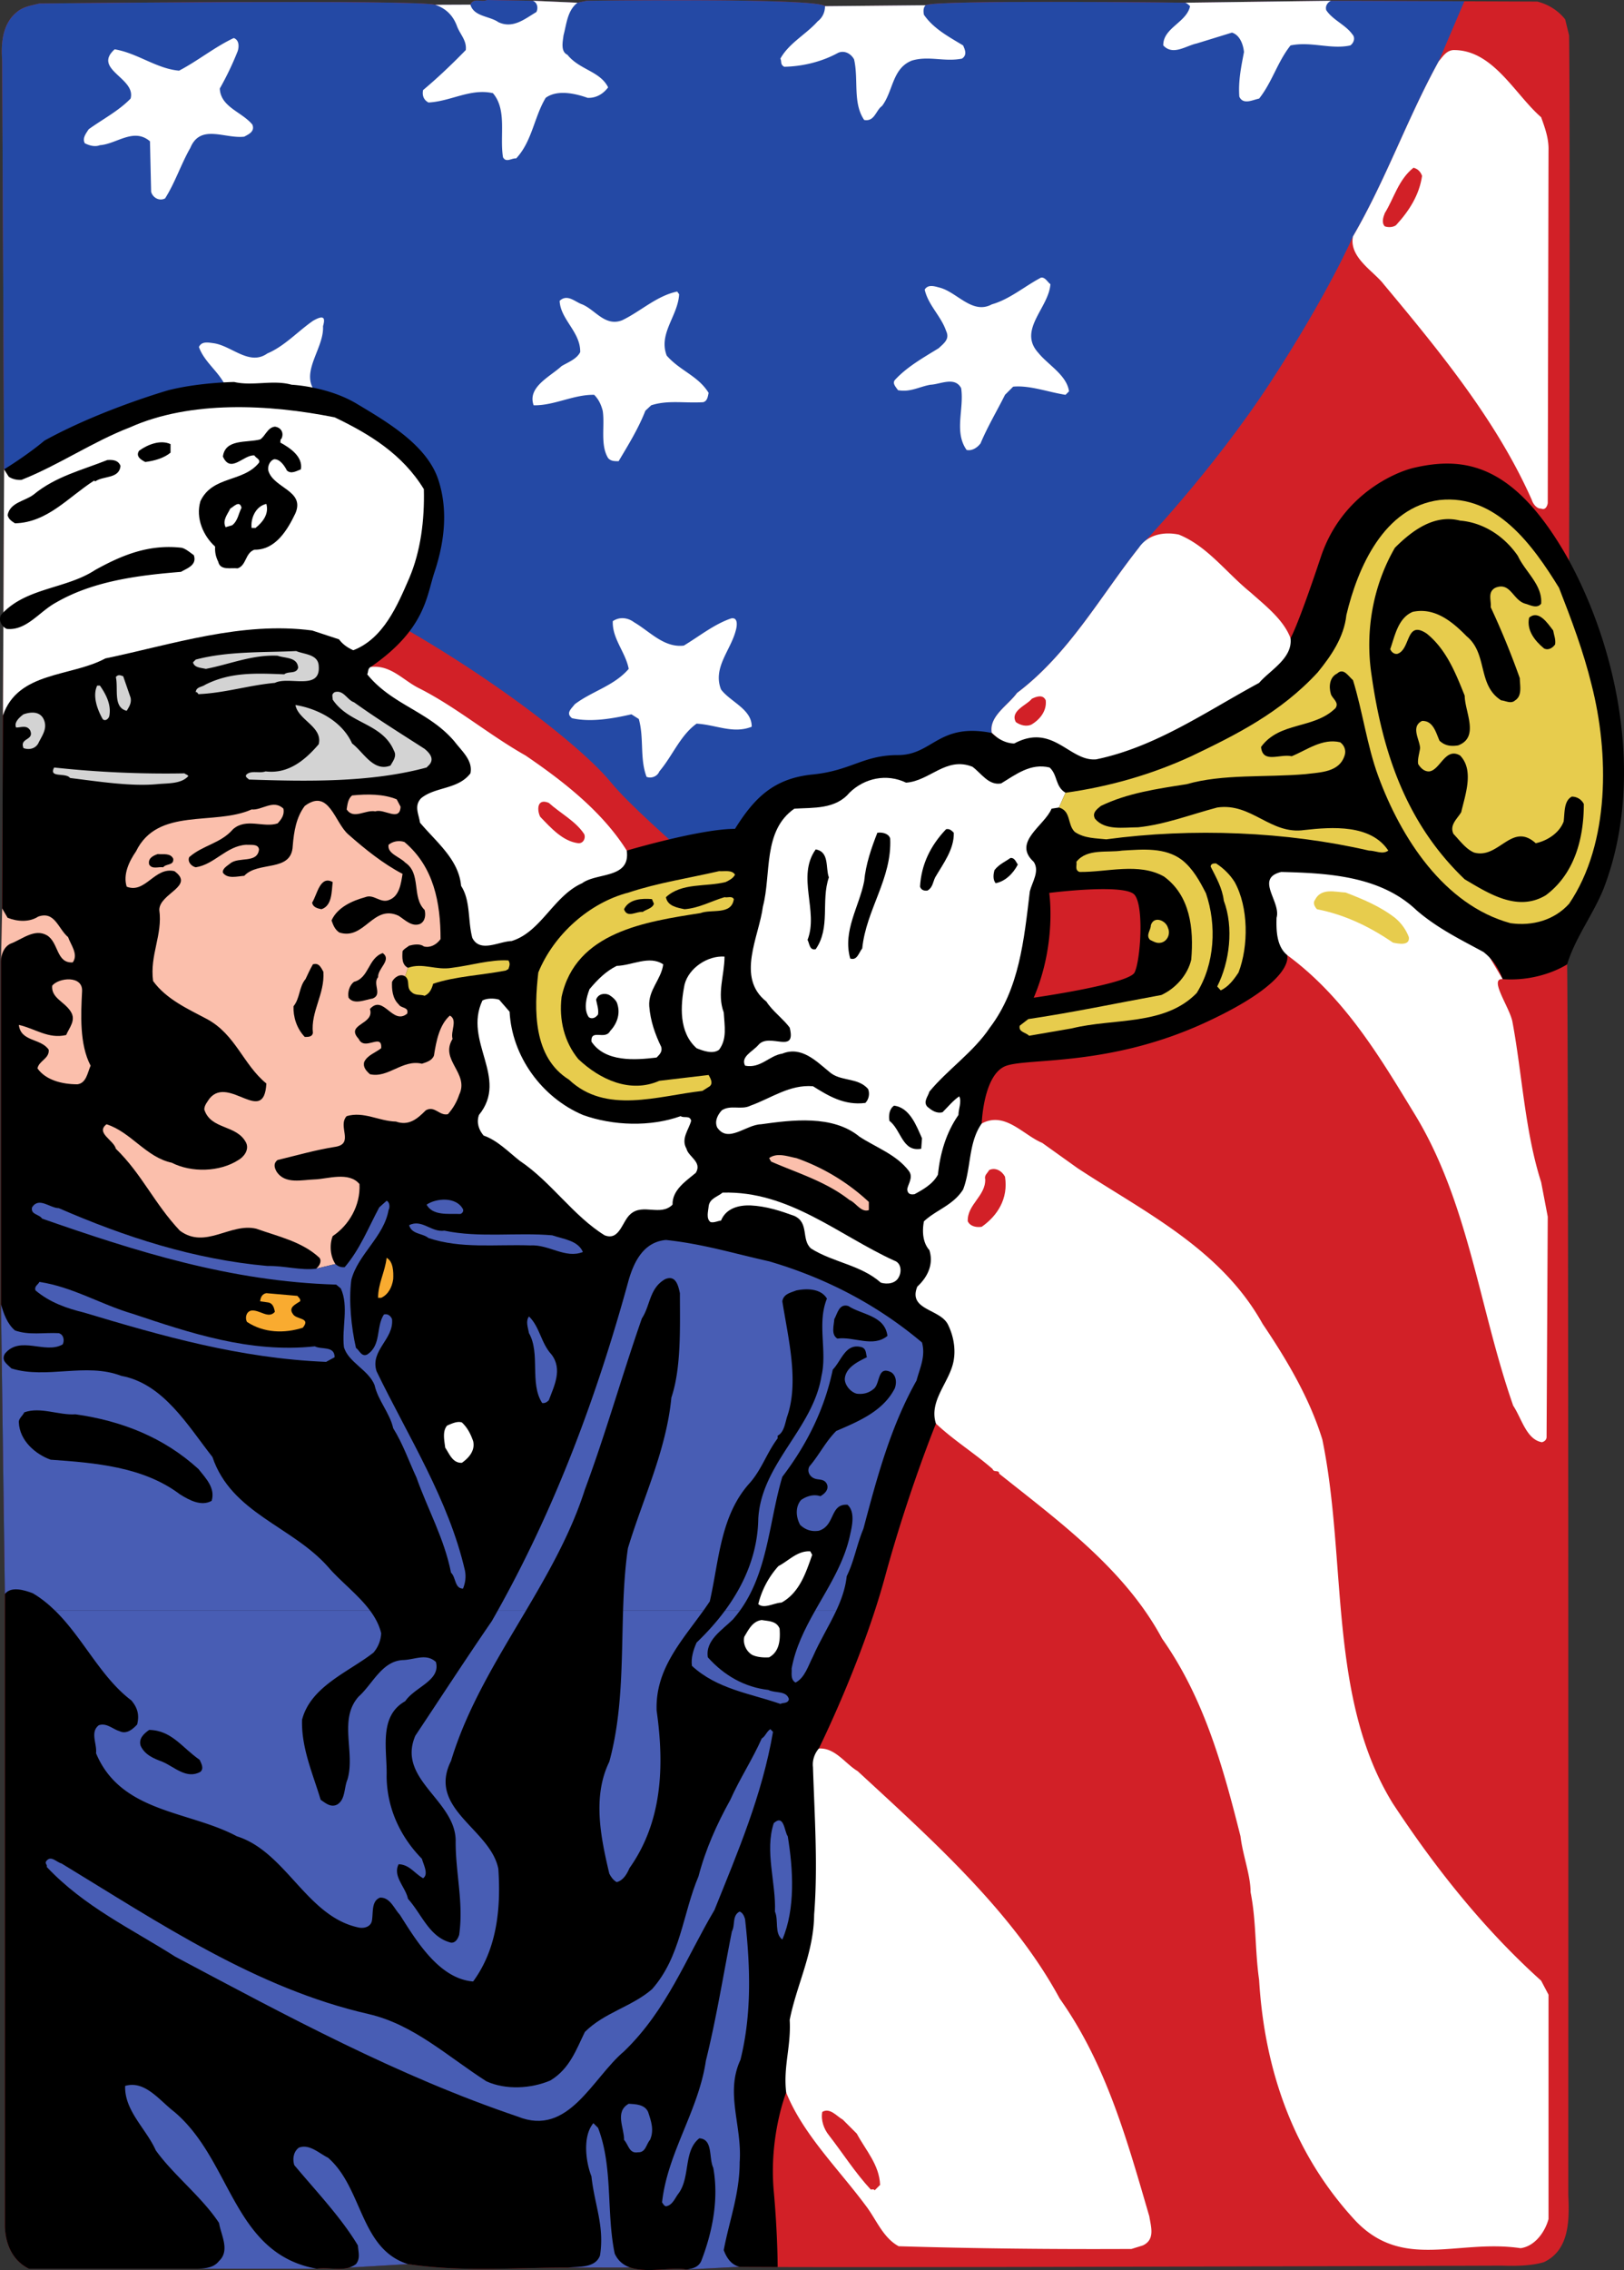 <svg xmlns="http://www.w3.org/2000/svg" width="386.675" height="540.116"><rect width="100%" height="100%" fill="#333333" stroke="none"/><path fill="#d22027" d="M373.136 229.45c.37 30.94.277 292.812.277 292.812.277 6.008.277 13.117-5.817 15.98-3.05.926-7.023.926-9.976.832 0 0-131.531.461-172.457.332a1162.44 1162.44 0 0 1-9.05-.054l-12.657.648c-3.59-.668-9.387.918-13.418-.484l-14.754.02c-13.211 0-25.035 1.108-38.148-.829l-14.016.828c-2.348.738-4.93-.094-7.692.277H6.89c-3.882-1.937-5.543-5.726-5.73-9.972V379.273l-.922-68.91v-81.652l.277-12.563.184-45.91.277-58.562-.46-97.266C.236 10.715.42 5.727 4.025 2.863 5.503 1.57 7.534 1.293 9.382.832c0 0 90.406-.969 94.238.312l8.387-.035c.644-1.758 2.77-.465 3.972-1.11l10.899.184 10.62.461 2.22-.46s55.144-.739 56.714 1.292l23.965-.226c1.43-1.324 61.848-.606 61.848-.606l34.64-.46 31.774.12 17.367.067c2.586.645 4.988 2.125 6.649 4.246l.925 3.79c.274 17.734 0 124.976 0 124.976l-.464 96.066"/><path fill="#2449a5" d="m348.659.305-6.098 14.289c-7.48 13.578-12.562 28.172-20.414 41.66 0 0-5.816 13.484-19.672 34.73-13.859 21.246-31.316 39.352-31.316 39.352-9.145 11.547-16.719 25.309-29.004 34.547-2.125 2.953-6.742 5.543-6.004 9.512 0 0-18.66 10.808-25.125 20.968s-21.246 36.024-24.015 30.485c-2.77-5.543-33.254-29.559-41.567-39.723-8.312-10.16-37.871-32.328-67.43-46.184C48.456 126.086.975 111.676.975 111.676L.515 14.41C.236 10.715.42 5.727 4.025 2.863 5.503 1.57 7.534 1.293 9.382.832c0 0 90.406-.969 94.238.313l8.387-.036c.644-1.757 2.77-.465 3.972-1.11l10.899.185 10.62.46 2.22-.46s55.144-.739 56.714 1.293l23.965-.227c1.43-1.324 61.848-.606 61.848-.606l34.64-.46 31.774.12"/><path fill="#fff" d="M88.268 158.691c4.801-.554 7.758 3.235 11.543 5.082 8.778 4.434 16.63 11.082 25.313 15.98 8.68 5.911 18.195 13.208 24.105 22.63 0 0 21.617 15.152 36.86 33.164 15.238 18.012 47.66 31.773 47.66 31.773 5.543-2.957 9.793 2.68 14.41 4.618l8.406 6.003c15.703 10.348 34.086 19.122 44.059 37.043 5.73 8.496 11.18 17.641 14.226 27.528 5.914 28.726 1.293 61.61 16.813 86.64 9.976 15.149 21.523 29.746 35.285 42.121l1.754 3.329v53.386c-.828 3.051-3.23 6.469-6.649 6.93-14.964-2.215-27.898 5.36-39.257-6.465-14.688-15.797-21.707-35.656-23-57.363-1.016-7.113-.649-13.95-2.032-20.875 0-4.067-1.847-8.684-2.402-13.3-4.156-16.536-8.684-32.888-18.66-47.02-8.867-16.532-24.664-27.985-38.797-39.258 0-1.016-1.293-.184-1.566-1.106-4.438-3.879-9.149-6.742-13.489-10.808 0 0-27.527-18.66-45.078-26.973-17.55-8.312-33.804-17.828-33.804-17.828-7.485-4.617-12.75-12.746-20.23-17.734-2.68-2.125-5.36-4.895-8.59-6.004 0 0-19.583-24.938-43.598-46.184-24.02-21.246-69.282-29.559-69.282-34.18 0-4.617-.922-67.43 2.774-67.43 3.691 0 46.367 8.868 83.226 36.301m218.176 68.539c13.578 9.977 21.895 23.926 30.113 37.41 13.118 21.153 15.61 46.65 23.743 69.833 2.03 3.05 3.14 8.039 6.832 8.683.648-.183 1.015-.554 1.109-1.11l.277-52.558-1.57-8.218c-3.879-12.102-4.523-25.774-6.836-38.149-.621-3.379-5.726-10.398-2.32-10.152 0 0-10.98-18.207-23.45-40.375-12.472-22.168-27.066-40.739-27.066-40.739-1.66-4.433-6.004-7.757-9.512-10.898-5.82-4.71-10.253-10.992-17.09-13.762-3.601-.738-7.39 0-9.515 3.14-9.145 11.548-16.719 25.31-29.004 34.548-2.125 2.953-6.742 5.543-6.004 9.512 0 0 10.899 9.882 26.14 19.582 15.243 9.699 44.153 33.253 44.153 33.253m-119.25 270.649c3.973 9.883 12.379 18.101 18.844 26.785 2.586 3.324 4.156 7.762 7.945 9.793 18.66.555 36.762.738 55.422.645l2.68-.829c3.047-1.386 1.937-4.527 1.57-6.93-5.266-18.011-10.254-36.21-21.34-51.82-11.082-20.507-30.203-37.593-48.125-54.128-2.863-1.665-5.355-5.633-9.234-5.356 0 0-71.68-31.316-101.238-55.332-29.559-24.016-43.684-73.062-87.754-87.75-2.715-.906-.989 21.27-.922 44.336.062 23.984-1.422 48.93 1.847 49.879 28.633 8.312 28.633 34.18 72.973 48.957 44.336 14.781 95.508 53.574 107.332 81.75M366.948 27.895c.926 2.585 1.848 5.082 1.754 7.945l-.184 83.87c-.093.65-.554 1.759-1.57 1.294-1.016.094-1.937-1.106-2.215-2.031-8.222-18.567-21.617-35.008-35.289-51.36-2.308-3.047-8.312-6.37-7.297-11.36 7.852-13.487 12.934-28.081 20.414-41.66 1.016-1.198 1.848-2.585 3.512-2.679 9.422-.09 14.594 10.531 20.875 15.98M76.909 77.629c.324 5.637-6.461 11.773-.844 16.574 2.64 2.559 7.336 4.402 8.36 8.184l-.723.93c-4.203-.137-8.715-1.255-12.613-.403l-1.688 2.164c-1.453 4.086-3.2 8.024-4.367 12.168-.688 1.203-1.883 2.094-3.106 1.965-3.558-3.938-1.738-9.559-3.078-14.418-1.816-2.66-5.066-.309-7.343.066-2.606.786-4.543 2.418-7.543 2.23-.551-.675-1.57-1.386-1.028-2.292 2.457-3.465 6.13-6.152 9.434-8.793 1.215-1.453 2.387-2.527 1.234-4.34-1.62-3.336-4.96-5.531-6.238-9.098.656-1.476 2.383-1.039 3.52-.898 4.257.594 8.488 5.469 12.769 2.43 4.07-1.711 7.262-5.266 10.863-7.758 2.88-1.672 2.88-.442 2.391 1.289M126.878.184c1.11.46 1.293 1.757.832 2.68-2.68 1.57-5.543 4.066-9.055 2.402-2.125-1.477-5.816-1.293-6.648-4.157l-8.387.036c2.297.77 4.207 2.285 5.246 5.23.738 1.848 2.309 3.324 2.031 5.54-3.324 3.417-6.836 6.745-10.16 9.515-.277 1.293.184 2.402 1.293 2.957 5.356-.278 9.977-3.418 15.332-2.219 3.418 3.973 1.57 10.16 2.402 15.242.739 1.387 2.032.184 3.141.278 3.79-4.067 4.25-9.793 7.02-14.41 2.773-2.032 7.113-1.016 9.976 0 2.125.093 3.79-1.016 4.895-2.493-1.938-3.883-6.832-4.16-9.7-7.762-1.66-.738-1.105-3.14-.921-4.617.738-2.773.921-5.91 3.324-7.761L126.878.184m69.554 1.293c0 1.48-.648 2.773-1.754 3.605-2.68 3.047-6.835 5.172-8.867 8.867.367.738-.093 1.383.922 1.938 4.434-.09 8.961-1.2 12.84-3.325 1.477-.648 3.047.184 3.785 1.57 1.11 4.895-.367 10.345 2.403 14.411 2.496.46 2.773-2.309 4.25-3.324 2.68-3.512 2.402-8.961 7.113-10.809 4.062-1.2 7.668.367 11.914-.46 1.293-.833.738-2.126.277-3.141-3.508-2.125-7.02-3.973-9.328-7.297-.219-1.157-.031-1.852.41-2.262l-23.965.227m85.813-.832c.46.187.832.558 1.11.832-.833 3.878-6.47 5.175-6.376 9.332 2.309 2.492 5.36.09 7.946-.465l8.402-2.586c1.851.554 2.68 2.773 2.867 4.62-.648 3.419-1.387 6.837-1.11 10.622.923 2.031 3.231.738 4.712.46 3.14-3.972 4.34-8.683 7.48-12.651 4.899-1.016 9.61 1.015 14.227 0 .828-.555 1.293-1.848.46-2.68-1.57-2.219-4.71-3.418-6.187-5.727-.277-1.015.367-1.847 1.11-2.218l-34.641.46M56.585 12.191a71.279 71.279 0 0 1-4.25 8.868c.183 4.437 5.265 5.543 7.758 8.593.648 1.66-.922 2.309-1.938 2.864-4.621.554-10.437-3.141-12.84 2.675-2.219 3.88-3.605 8.223-6.004 12.012-1.386.738-2.957-.187-3.328-1.57l-.277-12.012c-3.88-3.324-7.942.649-11.914.926-1.2.46-2.496.094-3.602-.461-.648-1.203.278-2.313.922-3.328 3.324-2.399 7.113-4.34 9.977-7.297 1.386-4.895-9.145-6.926-3.79-11.73 5.454.921 9.977 4.617 15.337 5.081 4.433-2.308 8.496-5.636 13.023-7.761 1.293.465 1.293 2.035.926 3.14M250.1 67.613c-.37 5.637-7.851 10.903-2.863 16.352 2.309 2.863 6.742 5.265 7.297 9.144l-.832.832c-4.156-.648-8.5-2.308-12.469-1.941l-1.941 1.941c-1.938 3.88-4.156 7.575-5.82 11.547-.829 1.106-2.122 1.848-3.325 1.57-3.047-4.343-.554-9.699-1.293-14.687-1.476-2.863-4.988-.926-7.297-.832-2.68.461-4.804 1.848-7.757 1.293-.465-.738-1.387-1.57-.743-2.402 2.868-3.14 6.836-5.356 10.438-7.575 1.387-1.293 2.68-2.214 1.758-4.156-1.203-3.512-4.25-6.097-5.082-9.789.832-1.387 2.496-.742 3.601-.465 4.16 1.11 7.762 6.47 12.38 3.973 4.25-1.2 7.85-4.34 11.73-6.371 1.015-.094 1.48 1.015 2.218 1.566m-88.398 2.403c-.277 5.171-4.988 9.332-2.957 14.593 3.14 3.606 7.48 4.805 9.976 8.871-.183.829-.277 1.938-1.293 2.215-4.433.278-8.406-.554-12.378.739l-1.387 1.293c-1.66 4.25-4.063 8.128-6.371 12.007-1.016 0-1.848 0-2.496-.738-1.938-3.14-.739-7.758-1.293-11.27-.367-1.382-.922-2.675-2.032-3.785-4.894-.093-9.515 2.586-14.41 2.493-1.57-4.34 3.973-6.836 6.653-9.329 1.57-.925 3.601-1.664 4.433-3.324.09-4.804-4.71-7.761-4.898-12.195 1.847-1.754 3.695.277 5.36.832 3.14 1.293 5.448 5.36 9.515 3.789 4.433-2.125 8.219-5.82 13.113-6.836l.465.645m1.109 83.597c3.696-2.218 7.203-5.082 11.266-6.468 1.758-.368 1.387 1.94 1.11 2.867-1.2 4.707-5.544 8.867-3.509 14.039 2.215 2.957 7.387 4.71 7.297 8.867-4.433 1.754-8.406-.461-13.117-.738-3.879 2.77-5.726 7.664-8.867 11.36-.465 1.202-1.941 1.757-3.05 1.292-1.661-4.434-.552-9.144-1.845-13.762l-1.757-1.11c-4.434 1.017-9.7 1.942-14.133.927-1.57-1.203-.184-2.219.648-3.328 4.157-3.141 9.328-4.34 12.84-8.407-.742-3.968-3.973-7.203-3.789-11.359 1.664-1.11 3.602-.832 5.082.277 3.785 2.215 7.113 6.098 11.824 5.543"/><path fill="#d22027" d="M338.593 41.844c-.649 4.527-3.051 8.312-6.192 11.73-.738.555-1.937.555-2.68.278-.828-.832-.367-2.215 0-3.141 2.22-3.602 3.235-7.945 6.836-10.809 1.016.278 1.664.926 2.036 1.942m-89.602 124.793c.277 2.492-1.387 4.617-3.512 5.82-1.199.461-2.586.09-3.601-.648-1.477-2.68 2.68-4.063 3.789-5.543 1.105-.551 2.68-1.106 3.324.37m-118.328 24.387c2.773 2.493 6.375 4.34 8.406 7.391.461.828-.09 2.309-1.383 2.215-3.695-.461-6.468-3.602-9.054-6.281-.739-1.387-.922-4.528 2.03-3.325m108.63 88.954c.832 5.261-1.848 9.328-5.543 11.914-1.106.187-2.68 0-3.324-1.293-.184-3.973 4.25-6.004 4.156-9.977-.278-1.016.555-1.476.926-2.215 1.476-.738 3.046.184 3.785 1.57m-35.285 227.692c2.125 3.973 5.355 7.39 5.543 12.195l-1.293 1.293c-.188-.37-.649-.187-.926-.187-3.695-3.973-6.742-8.774-9.977-12.93-1.199-1.48-1.937-3.601-1.57-5.543 1.848-1.11 3.512 1.11 4.898 1.848l3.325 3.324"/><path d="M225.846 315.445c1.293 2.73 1.872 6.203.977 9.328-1.293 4.622-5.637 8.868-3.973 13.95 0 0-6.59 16.132-12.132 36.457-5.54 20.32-15.762 40.86-15.762 40.86-1.11 1.292-1.57 2.952-1.387 4.433.371 11.543 1.2 23.55.277 35.097-.093 9.145-4.156 16.63-5.82 25.035.371 6.282-1.57 11.083-.832 17.274 0 0-4.152 10.383-2.953 23.555.922 10.16.922 17.972.922 17.972a1162.44 1162.44 0 0 1-9.05-.054l-12.657.648c-3.59-.668-9.387.918-13.418-.484l-14.754.02c-13.211 0-25.035 1.108-38.148-.829l-14.016.828c-2.348.738-4.93-.094-7.692.277H6.89c-3.882-1.937-5.543-5.726-5.73-9.972V379.273s-.64-47.902-.856-63.828h225.543m-225.544 0c-.039-3.175-.066-5.082-.066-5.082v-81.652l.277-12.563.184-45.91.277-58.562c6.098-3.79 9.606-6.836 9.606-6.836 13.394-7.387 29.558-12.008 29.558-12.008 7.391-1.848 15.622-1.941 15.622-1.941 4.433 1.03 9.242-.59 13.664.648 0 0 8.59.371 15.515 4.527 6.93 4.157 16.63 9.7 19.399 18.012 2.77 8.313.925 16.625-.926 22.168-1.844 5.543-2.121 13.488-15.145 22.445-.742.372-.554 1.204-.832 1.754 5.91 7.301 14.684 8.778 20.782 15.985 1.757 2.308 4.433 4.523 3.789 7.574-2.957 3.879-8.317 3.14-11.73 5.91-1.759 1.848-.556 3.79-.278 5.82 3.969 4.711 9.234 8.774 9.789 15.055 2.308 3.512 1.57 8.406 2.68 12.379 1.847 3.602 6.28.832 9.328.738 7.02-2.125 9.976-10.715 16.812-13.761 3.512-2.59 11.547-1.016 10.621-7.762 0 0 17.461-5.172 25.774-5.172 4.617-7.39 9.238-12.008 18.472-12.934 9.239-.922 12.008-4.617 20.325-4.617 8.312 0 9.605-7.758 22.351-5.265 2.68 2.68 5.36 2.496 5.36 2.496 9.234-4.926 13.113 4.34 19.488 3.785 14.226-2.953 26.14-11.36 38.797-18.196 2.492-2.957 8.035-5.82 7.48-10.625 0 0 1.664-2.675 7.207-19.304 4.992-14.985 17.942-20.27 22.168-21.246 12.008-2.77 24.016-1.106 36.95 22.078 12.007 22.168 17.917 52.93 8.218 78.055-2.492 6.187-6.742 11.636-8.683 18.011 0 0-6.208 4.172-15.344 3.52-.946-2.489-2.344-4.739-4.606-6.477-5.265-2.863-10.992-5.633-15.98-9.976-8.59-8.13-21.063-8.774-32.145-9.051-6.375 1.57 0 7.02-1.11 10.898-.093 3.051 0 6.742 2.493 8.867 0 0 2.496 6.004-19.672 16.165-22.535 10.328-41.57 8.316-47.11 10.164l.462-9.239 6.004-6.93s22.633-3.23 24.015-6.003c1.387-2.77 2.309-15.703 0-18.473-2.308-2.77-20.32-.46-20.32-.46s1.848 12.007-3.695 24.937l-6.004 6.93-.461 9.238c-5.543 1.843-5.914 13.761-5.914 13.761-3.23 4.528-2.492 10.715-4.434 15.703-2.402 3.786-6.37 4.805-9.328 7.575-.46 2.402-.277 5.082 1.293 6.836 1.11 3.507-.555 6.558-2.863 8.683-2.309 5.633 5.449 5.266 7.297 9.051.047.094.09.184.132.277H.303"/><path fill="#fbbfac" d="M.237 228.71c0-1.663.738-3.417 2.219-4.155 2.77-1.02 5.726-3.696 8.68-2.035 2.863 1.664 2.218 6.742 6.19 6.464 1.384-1.937-.464-4.152-1.108-6.004-2.403-2.03-3.141-6.277-7.114-4.894-2.125 1.387-4.988 1.203-7.297.277l-1.293-2.215-.277 12.563"/><path fill="#485db4" d="M176.112 539.352c-2.035-.461-3.14-2.215-3.789-3.973 1.293-6.926 3.79-13.395 3.79-20.875.644-8.684-3.513-16.442.183-24.387 2.68-10.715 2.402-21.89 1.109-33.437-.187-.739-.555-1.57-1.293-1.848-1.848.926-1.016 3.234-1.848 4.711-2.03 10.254-3.695 20.691-6.191 30.762-1.754 11.914-9.145 21.89-10.437 33.715.277.367.464.832.925.921 1.477-.183 2.125-1.847 2.864-2.863 3.046-3.879 1.199-10.254 5.082-13.3 3.324.183 2.214 4.71 3.324 7.019 1.383 7.574-.278 15.52-2.863 22.168-.649 1.48-2.125 1.847-3.512 2.035l12.656-.648m-26.074.164c-1.567-.547-2.871-1.547-3.672-3.305-2.031-9.7-.367-20.598-3.969-29.926l-1.11-1.11c-2.585 3.048-1.847 9.145-.464 12.653.742 6.836 3.145 11.824 2.035 18.844-1.11 2.957-4.805 2.586-7.574 2.863l14.754-.02m-52.902-.808c-11.458-3.605-10.72-18.105-19.032-25.312-2.215-1.106-4.433-3.325-6.926-2.403-1.292.926-1.57 2.68-1.109 4.16 5.172 6.188 11.176 12.47 15.149 19.121.093 1.57.648 3.047-.461 4.434a5.625 5.625 0 0 1-1.637.828l14.016-.828m-21.708 1.106c-20.046-3.602-20.14-25.68-33.902-37.317-3.601-2.77-7.02-7.574-11.73-6.187-.184 5.91 4.988 10.16 7.297 15.332 4.156 5.82 10.992 11.086 15.058 17.273.461 2.863 2.676 6.559 0 9.05-1.48 1.942-4.16 1.848-6.652 1.848h29.93M13.14 383.246c6.706 6.567 10.824 15.82 18.132 21.336 1.48 1.758 1.942 3.418 1.387 5.727-1.11 1.203-2.586 2.402-4.25 1.57-1.57-.461-3.047-2.031-4.895-1.383-2.125 1.66-.37 4.434-.648 6.649 5.914 14.226 22.172 13.671 33.531 19.77 11.73 3.694 16.63 19.12 29.004 21.706 1.293.277 2.867-.187 3.14-1.57.372-1.942-.183-4.711 1.942-5.543 2.403-.094 3.324 2.586 4.711 4.062 3.879 6.098 9.328 15.242 17.457 15.89 5.637-7.667 6.652-17.273 6.004-26.788-1.848-9.512-16.996-14.227-11.27-25.68 3.848-12.762 10.989-24.187 17.836-35.746h-6.726c-.465.832-.934 1.664-1.41 2.492-6.094 8.867-12.102 18.106-18.196 27.25-4.433 10.348 9.422 15.242 9.606 24.848-.094 7.574 1.941 14.781.832 22.539-.277.832-.832 1.941-1.941 1.848-5.172-1.293-6.926-6.743-10.25-10.438-.555-2.773-3.696-5.36-2.22-8.223 2.587.094 3.696 2.125 5.821 3.329 1.383-.926.09-3.235-.277-4.621-5.082-5.172-8.313-11.915-8.407-19.583.184-6.187-2.03-14.316 4.434-17.917 2.309-3.418 8.496-4.899 7.297-9.333-2.309-2.125-4.988-.554-7.758-.46-5.082.183-7.297 5.726-10.625 8.683-4.894 5.45-.738 13.3-2.676 19.766-.832 1.941-.464 4.71-2.402 5.914-1.57.832-2.863-.371-3.973-1.11-1.847-6.187-4.617-12.285-4.433-19.027 2.031-7.945 11.082-11.363 16.996-15.98a7.61 7.61 0 0 0 1.848-4.621c-.47-1.957-1.418-3.72-2.625-5.356H13.139m135.215 0c-.386 12.012-.086 24.27-3.281 35.934-4.062 8.312-2.031 18.011 0 26.601.371.739.926 1.57 1.758 2.031 1.57-.37 2.492-2.03 3.047-3.324 7.664-10.808 8.406-23.832 6.465-37.504-.336-9.75 5.828-16.363 11.117-23.738h-19.106"/><path fill="#485db4" d="M172.593 383.246c-1.997 2.703-4.282 5.23-6.735 7.574-.738 1.66-1.387 3.696-1.11 5.543 6.005 5.54 13.856 6.559 21.063 9.051.645-.367 1.754 0 2.032-1.11-.555-2.124-3.325-1.382-4.899-2.214-5.633-.649-10.527-3.418-14.406-7.758-.649-4.066 3.414-6.469 6.004-9.055.578-.66 1.113-1.34 1.617-2.03h-3.566m21.477-.001c-2.446 4.336-4.677 8.766-5.583 13.762.094.926-.367 2.586.926 3.328 2.215-1.11 3.047-4.066 4.156-6.191 1.613-3.711 3.824-7.235 5.531-10.899h-5.03m-105.934 0c-2.836-3.844-7.114-7.004-10.032-10.437-8.59-9.7-23-12.75-27.523-26.141-5.82-7.39-11.64-17.457-21.711-19.309-8.402-3.23-17.734.832-26.14-1.754-1.106-1.105-2.493-1.847-1.571-3.507 3.605-4.434 9.61.183 13.766-2.22.46-.921.277-2.308-.926-2.675-3.508-.187-7.11.55-10.438-.648-1.847-1.57-2.675-3.973-3.324-6.192l.922 68.91c1.48-1.937 4.71-.921 6.652-.183 1.977 1.172 3.727 2.59 5.328 4.156h74.997"/><path fill="#485db4" d="M199.1 383.246c1.227-2.629 2.196-5.328 2.504-8.223 1.754-3.507 2.403-7.574 3.973-11.27 3.234-12.19 6.465-24.292 12.656-35.284.738-2.864 2.215-5.727 1.293-9.051-10.992-9.238-23.187-15.426-36.394-19.305-8.313-1.847-15.797-4.156-24.57-5.082-5.266.461-7.575 5.082-8.868 9.516-7.508 27.433-17.348 53.918-31.2 78.7h6.727c5.489-9.27 10.786-18.626 14.036-28.821 4.984-13.395 8.867-27.25 13.574-40.735 2.035-3.05 1.758-7.207 5.543-9.332 2.59-1.105 3.14 1.664 3.512 3.329 0 7.94.37 17.734-2.032 24.847-1.203 12.563-6.742 23.922-10.347 35.84-.707 4.871-.989 9.852-1.153 14.871h19.106a80.238 80.238 0 0 0 1.539-2.219c2.215-9.699 2.492-20.414 9.515-28.172 2.86-3.234 4.063-7.203 6.649-10.62v-.65c1.476-.737 1.754-2.862 2.219-4.433 2.953-8.312.273-18.75-1.11-27.527.278-1.754 1.942-2.031 3.324-2.586 2.77-.555 5.915-.367 7.297 1.941-2.402 5.91.094 12.47-1.293 18.38-2.03 12.656-14.316 20.878-15.054 33.992-.133 8.23-3.258 15.546-7.953 21.894h3.566c6.71-9.273 6.934-21.21 10.113-31.867 5.91-7.758 10.067-16.164 12.008-25.496 2.125-2.215 3.047-6.371 6.836-5.356 1.2.368 1.016 1.57 1.293 2.403-2.035 1.015-5.082 2.398-5.266 5.172 0 1.476 1.387 3.14 2.864 3.507 1.57.188 2.863-.183 3.972-1.105 1.664-1.203.832-5.73 4.25-3.973 1.2.828 1.293 2.492.828 3.785-2.77 5.45-8.59 7.852-13.945 10.16-2.586 2.587-4.066 5.731-6.375 8.407-.644 1.11 0 2.402 1.11 2.863 1.015.465 2.402 0 3.046 1.387.555 1.387-.738 2.402-1.57 2.863-1.57-.555-3.324 0-4.617.926-1.387 1.66-1.2 4.062-.184 5.91 1.2 1.11 2.586 1.664 4.434 1.387 3.969-1.203 2.586-6.469 6.832-6.192 1.848 1.664 1.11 4.989.648 7.02-1.379 6.68-5.07 12.355-8.367 18.2h5.031"/><path d="M74.32 150.012c1.937-1.575 1.198-4.711.46-6.836-1.387-3.696-6.375-7.207-2.863-11.086 2.863 0 5.172 1.293 6.375 3.973 2.078 5.425-.625 11.87 2.43 16.058l-6.403-2.11"/><path fill="#fff" d="M80.721 152.121c.743 1.016 1.82 1.895 3.387 2.598 7.207-2.77 10.531-10.711 13.301-17.086 2.773-6.465 3.695-13.95 3.512-21.246-5.078-8.313-12.934-13.117-21.246-17.09-15.704-3.137-34.36-4.063-48.77 2.402-8.867 3.418-16.906 8.961-25.773 12.473-1.106.09-2.215-.188-3.047-.742l-1.11-1.754-.277 58.562c3.602-10.531 16.164-9.144 24.387-13.578 15.98-3.324 32.422-8.867 49.234-6.648l6.402 2.11"/><path d="M67.022 104.379c-.37.183-.187.644-.277.922 2.215 1.203 5.45 3.328 4.894 6.375-1.015.37-2.308 1.203-3.324.277-.554-1.11-1.664-2.77-3.05-2.68-1.106.372-1.57 1.754-1.383 2.68 1.199 4.25 8.773 4.711 6.464 10.16-1.847 3.88-4.71 8.778-9.793 8.684-2.214.832-1.843 3.695-3.968 4.433-1.664-.183-4.16.555-4.621-1.57-.555-1.11-.832-2.219-.739-3.601-2.77-2.496-4.71-6.743-3.507-10.809 2.863-6.098 10.16-4.434 13.945-9.145.371-.832-.738-1.109-1.11-1.753-2.585-.184-5.632 4.433-7.48.277.555-4.25 5.637-3.234 8.867-4.067 1.203-.738 1.754-2.863 3.512-3.046 1.476.183 2.215 1.476 1.57 2.863m-26.418 3.324c-1.57 1.293-3.789 1.942-6.004 2.219-.925-.461-2.402-1.293-1.48-2.68 2.035-1.476 5.082-2.68 7.484-1.57v2.031m-11.918 3.141c-.277 3.14-4.062 2.308-6.004 3.695l-.277-.184c-6.098 3.88-11.082 9.977-18.844 10.16-.832-.554-1.476-.921-1.754-1.937.555-3.05 4.157-3.328 6.188-4.898 5.266-4.34 11.547-5.82 17.55-8.22 1.294-.093 2.587 0 3.141 1.384"/><path fill="#fff" d="m252.132 192.133-1.754.277c-1.664 4.063-9.422 7.942-4.25 12.653 1.476 2.214-.371 4.804-.926 7.019-1.383 11.547-2.492 23.188-9.512 32.422-3.879 5.82-10.07 9.976-14.41 15.242-.277 1.11-1.57 2.402-.46 3.602 1.015.832 2.124 1.664 3.6 1.293 1.294-1.293 2.493-2.77 3.973-3.786.645 1.293-.187 2.954-.187 4.434-2.953 4.25-4.34 9.05-4.895 14.223-1.199 2.218-3.508 3.511-5.543 4.62-1.015.184-1.66-.093-1.754-1.109.094-1.203 1.57-2.863.372-4.433-2.958-3.88-7.762-5.543-11.735-8.13-6.371-5.265-16.164-3.972-23.46-2.956-3.602.094-7.852 4.621-10.438.742-.645-1.48.093-2.957 1.11-4.066 2.124-1.387 4.616 0 6.835-1.11 4.895-1.754 9.328-5.078 14.871-4.617 3.695 2.309 7.48 4.617 12.469 3.973.832-.832 1.11-2.219.648-3.328-2.496-2.864-6.652-1.66-9.332-4.157-3.047-2.492-6.554-6.093-11.082-4.246-3.14.461-5.172 3.602-8.867 2.864-1.11-2.125 1.754-3.329 3.14-4.899 2.587-3.14 9.145 2.403 7.481-4.156-1.476-2.031-4.156-3.969-5.543-6.188-7.297-5.726-1.754-15.425-.832-22.632 2.035-7.664-.09-18.012 7.485-23.274 4.527-.277 9.789.184 13.117-3.789 3.601-3.512 8.867-4.617 13.484-2.402 5.637-.371 9.516-6.281 15.797-3.785 2.125 1.57 3.879 4.523 6.836 3.968 3.508-2.125 7.02-4.894 11.543-3.785 1.941 1.754 1.293 4.528 3.789 6.004l-1.57 3.512"/><path fill="#e7cc4d" d="M253.702 188.621c10.531-1.476 20.504-4.344 29.93-8.684 10.62-5.082 21.242-10.343 30.109-19.953 3.234-3.968 6.281-8.402 6.836-13.668 2.68-11.27 8.96-25.68 22.172-27.343 13.578-1.477 22.351 10.992 28.449 20.875 2.957 7.574 5.82 15.148 7.758 23.093 4.156 16.164 4.433 37.688-5.356 52.098-3.511 3.879-8.683 5.356-13.949 4.617-15.887-4.34-26.14-20.414-31.5-35.008-2.676-7.296-3.695-15.332-6.004-22.816-1.105-.922-2.215-3.047-3.785-1.57-1.754.832-2.031 3.05-1.476 4.898.367 1.106 2.03 1.938 1.105 3.324-5.172 5.078-13.3 3.141-17.734 9.239.367 4.062 4.527 1.57 7.296 2.214 3.602-1.476 7.297-4.34 11.547-3.324 1.016.739 1.387 1.938 1.11 2.953-1.203 4.25-5.82 4.16-9.328 4.621-9.516.833-19.676-.093-28.36 2.403-7.113 1.105-14.133 2.125-20.414 5.172-1.015.832-2.125 1.664-1.387 3.047 2.403 2.863 6.836 2.035 10.254 2.035 6.375-.649 12.563-3.051 18.844-4.711 8.219-1.203 12.656 6.554 20.785 5.355 6.555-.738 15.793-1.386 19.95 4.895-1.387 1.015-3.047 0-4.618 0-19.582-4.524-42.027-5.45-62.535-2.676-2.402-.277-5.172-.187-7.484-1.758-1.844-1.754-.828-4.988-3.785-5.816l1.57-3.512"/><path fill="#fff" d="M57.507 120.82c-.739 1.387-.832 3.051-2.22 4.157l-1.566.46c-.832-1.66.461-3.046 1.106-4.433.742-.367 2.219-2.121 2.68-.184m5.91-.922c.648 2.309-.739 4.247-2.586 5.727h-.922c-.277-2.219.922-5.172 3.508-5.727"/><path d="M361.405 132.273c1.758 3.79 5.914 6.93 5.543 11.364-1.016 1.293-2.68.277-3.785 0-2.957-.832-3.512-5.266-7.113-3.79-1.942 1.016-.926 3.051-1.11 4.622a190.917 190.917 0 0 1 6.926 16.902c0 1.664.648 4.156-1.105 5.266-1.016.922-2.22.093-3.325 0-5.73-3.602-3.144-11.086-8.222-15.242-3.512-3.602-7.668-6.926-12.84-5.817-3.512 1.477-4.25 5.727-5.356 8.867.274.739 1.016 1.29 1.754 1.106 3.14-1.106 1.938-8.13 6.926-4.801 4.71 3.785 6.93 9.512 9.05 14.777 0 3.79 3.606 9.883-1.566 11.825-1.757.277-3.14.093-4.433-1.11-.832-1.847-1.48-4.8-4.156-4.71-2.774 1.386-.555 4.433-.465 6.468-.184 1.293-.645 2.676-.461 3.785.554.926 1.476 1.848 2.68 1.754 2.585-.367 3.785-5.816 7.296-3.785 3.418 3.508 1.2 9.422.278 13.484-.926 1.57-2.864 3.051-1.848 5.176 1.57 1.66 2.957 3.602 4.895 4.43 5.914 1.664 8.96-7.387 14.687-2.215 2.68-.555 5.633-2.402 6.652-5.172.274-2.031 0-4.898 1.938-5.914a3.17 3.17 0 0 1 2.863 1.758c0 8.219-2.215 16.625-9.05 21.707-6.743 4.062-13.672-.465-19.31-3.79-14.038-13.39-19.581-30.39-22.167-48.495-1.66-10.805.46-21.614 5.543-30.387 4.156-4.156 9.422-8.04 15.52-6.465 5.542.461 10.53 3.692 13.761 8.402m-315.258-.183c.828 2.402-1.664 3.14-3.05 3.973-10.344.832-20.97 2.214-29.743 7.296-3.972 2.125-7.02 6.743-11.73 6.282-1.293-.555-2.031-2.125-1.387-3.325 5.82-6.558 15.426-6.097 22.445-10.714 6.188-3.418 12.657-6.192 20.598-5.266 1.016.277 1.941 1.105 2.867 1.754"/><path d="M369.811 150.012c.184 1.105.649 2.12.461 3.324-.644.922-1.754 1.476-2.676.922-2.218-1.848-4.156-4.34-3.511-7.297 2.308-1.938 4.433 1.387 5.726 3.05"/><path fill="#d3d3d3" d="M75.89 158.508c.46 5.91-7.114 2.308-10.438 3.972-6.191.555-11.824 2.403-18.2 2.68-.183-.187-.277-.555-.644-.465.09-1.293 1.477-1.199 2.215-1.754 6.004-3.046 12.008-2.77 18.844-2.496 1.015-.828 2.863 0 3.324-1.566-.184-2.586-3.14-2.219-4.895-2.863-6.003-.282-11.359 2.03-17.085 3.136-1.11-.273-2.774-.273-3.051-1.566l.648-.649c7.664-2.03 16.07-1.664 23.922-2.03 1.941.827 5.266.738 5.36 3.6m-44.801 7.481c.277 1.297-.368 2.219-.922 3.14-3.328-.827-1.942-5.265-2.586-8.034.55-.649 1.015-.461 1.754-.184l1.754 5.078m-7.297-2.863c1.476 2.125 2.77 4.621 2.219 7.3-.188.645-1.02 1.294-1.575.645-1.199-2.125-2.492-5.449-1.293-7.945h.649m60.504 3.973c5.543 3.972 11.359 7.574 16.808 11.086 1.11.921 2.403 2.308 1.11 3.785l-.645.648c-13.3 3.602-28.453 3.324-42.308 2.863-.278-.37-.922-.554-.645-1.109 1.11-1.2 3.14-.277 4.617-.832 5.36.648 9.332-2.586 12.656-6.465 1.016-4.156-4.898-5.726-5.543-9.328 5.172.832 11.086 3.785 13.485 9.145 2.773 2.125 5.082 6.836 9.144 5.261.555-1.015 1.575-2.215.832-3.507-2.77-6.649-10.714-6.375-14.593-12.192 0-.832-.368-1.203.46-1.758 2.126-.644 2.958 1.848 4.622 2.403m-73.805 4.25c.832 2.125-.555 3.789-1.387 5.543-.738 1.293-2.215 1.57-3.508 1.109-1.02-2.496 2.676-1.758 1.567-4.25-.828-1.293-2.121-.648-3.324-.648-.555-1.2.738-2.399 1.757-3.141 1.848-.645 4.063-.738 4.895 1.387m33.437 12.656c.278.273.649.273.922.644-1.754 1.942-4.894 1.664-7.574 1.942-6.187.555-13.855-.649-20.598-1.48-1.015-1.383-5.171.093-3.785-2.493a246.931 246.931 0 0 0 31.035 1.387"/><path fill="#fbbfac" d="M95.378 191.945c-.184 3.696-3.88.371-6.004 1.11-2.403-.461-5.172 2.03-6.836-.461.187-1.11.277-2.496 1.293-3.328 3.605-.368 7.484-.368 10.625.925l.922 1.754"/><path fill="#fbbfac" d="M96.487 232.313c-1.2-.739-2.586.183-3.14 1.292-.09 1.754.093 3.973 1.57 5.356.554 1.02 2.492.555 2.031 2.219-3.508 2.863-5.633-4.711-8.867-1.11 1.203 3.79-6.004 3.512-2.68 7.114 1.387 3.046 5.637-1.57 5.36 2.218-1.387 1.106-3.325 1.66-4.067 3.325-.277 1.199.465 2.03 1.387 2.863 4.344 1.015 7.762-3.606 12.379-2.496 1.11-.367 2.402-.739 2.863-1.938.555-3.511 1.293-7.297 3.785-9.515 1.942 1.015.094 3.789.649 5.543-3.141 5.082 4.062 8.128 1.57 13.3-.555 1.664-1.387 3.141-2.68 4.618-2.031.464-3.14-2.122-5.265-.922-1.938 1.941-3.973 3.789-7.11 2.68-4.066-.094-7.668-2.497-11.734-1.294-2.215 2.403 1.848 6.559-2.676 7.297-4.71.739-9.144 2.032-13.766 3.14-1.109.833-.738 1.938-.183 2.864 2.031 2.953 6.004 1.848 9.05 1.754 2.958-.094 8.13-1.937 10.626 1.11.277 5.078-2.496 9.789-6.375 12.378-.832 2.121-.555 4.895.648 6.649l-4.621 1.11c.648-.462 1.48-1.665.832-2.587-4.156-3.879-9.883-5.082-15.055-6.93-6.191-1.476-12.101 4.989-18.199.465-6.098-6.468-9.05-13.488-15.238-19.492-.465-2.031-4.899-3.785-2.219-5.82 5.82 1.848 9.422 7.851 15.52 9.144 4.71 2.403 11.453 2.22 15.886-.644 1.293-.738 2.586-2.402 1.848-4.067-2.219-4.433-8.406-3.046-9.977-7.94 0-1.017.739-1.849 1.293-2.68 4.618-5.45 12.934 6.652 13.485-3.512-5.54-4.524-7.297-11.637-14.133-15.332-4.523-2.403-9.695-4.711-12.836-9.051-.832-6.192 2.309-10.992 1.477-16.906 0-3.973 8.59-5.633 3.601-9.239-4.71-1.105-6.926 5.453-11.36 3.696-.925-2.864.555-6.004 2.216-8.403 5.171-10.625 18.66-6.008 27.527-9.976 2.402.277 5.172-2.496 7.574-.184.278 1.477-.46 2.492-1.387 3.508-3.324 1.11-7.48-1.387-10.62 1.387-2.958 3.418-7.208 3.785-10.438 6.648-.461 1.203.644 2.219 1.57 2.402 4.434-.644 7.297-5.082 12.008-5.355 1.11.09 2.863-.277 3.047 1.105-.367 3.418-4.805 1.665-6.836 3.329-.645.55-1.938 1.199-1.754 2.214 1.11 1.57 3.512.832 5.082.739 3.324-3.602 11.27-.739 11.543-7.114.277-3.414.832-6.832 2.867-9.511 5.817-4.34 7.11 4.066 10.434 6.836 3.883 3.418 8.222 6.925 12.844 9.328-.372 2.308-.743 5.265-3.145 6.187-2.121.926-3.691-1.476-5.727-.644-3.046.832-6.648 2.402-8.035 5.543.371 1.015.739 2.125 1.848 2.863 6.004 1.937 8.035-6.836 14.133-3.973 1.57 1.016 3.14 2.68 5.082 1.942 1.293-.649 1.383-2.219 1.105-3.328-3.136-3.047-.738-8.68-4.617-11.27-1.293-1.387-4.34-2.121-3.973-4.246 1.016-.832 2.497-1.11 3.79-.648 7.019 5.91 8.59 14.503 8.59 23.093-1.016 1.387-2.497 2.125-3.973 1.754-.922-.738-2.493-.46-3.512-.183-.55.46-1.106.644-1.566 1.293-.094 1.57-.188 3.234 1.293 3.968l-.649 2.035"/><path fill="#e7cc4d" d="M97.136 230.277c3.507-1.293 6.648.649 10.437 0 4.523-.55 9.234-2.03 13.484-1.754.461.739.278 1.204 0 2.036l-.644.367c-5.727 1.11-12.102 1.387-17.274 3.14-.37 1.293-.832 2.309-2.035 2.864-.922-.368-2.215 0-3.047-.832-1.476-1.11-.277-2.676-1.57-3.786l.649-2.035"/><path fill="#485db4" d="M79.862 300.758c.645.555 1.293.832 2.215.738 3.695-4.34 5.637-9.418 8.223-14.223l1.753-1.57c.739.277.833 1.57.461 2.215-1.109 6.375-7.296 10.531-8.867 16.629-.648 4.988 0 11.36 1.11 16.164.832.555 1.293 2.219 2.68 1.57 3.417-2.219 2.03-6.558 3.968-9.515.926-.278 1.664.37 1.941 1.109.461 4.805-5.265 7.39-3.695 12.379 7.574 15.61 17.18 30.574 21.063 47.476.277 1.48.09 2.864-.465 4.25-2.031 0-1.66-2.68-2.863-3.789-1.57-8.035-5.54-15.054-8.22-22.628-1.847-3.973-3.234-8.036-5.542-11.731-.832-3.695-3.602-6.559-4.434-10.254-1.387-3.601-6.281-5.45-7.297-9.05-.554-4.528 1.2-9.7-.738-13.95l-1.11-.926c-25.218-.738-47.757-7.941-70.015-15.699-.742-1.11-2.773-.926-2.402-2.68 1.66-2.586 4.246.184 6.37.184 15.704 6.836 32.15 12.191 49.696 13.762 3.973-.09 7.945 1.11 11.547.648l4.621-1.11"/><path d="M227.1 198.137c.09 3.968-2.496 7.297-4.433 10.62-.555 1.11-.555 2.403-1.848 3.141-.738.09-1.476-.093-1.758-.925.282-5.262 2.496-9.79 6.192-13.668.828-.184 1.293.277 1.847.832m-15.148 1.383c.46 9.515-5.727 16.906-6.652 26.14-.832 1.016-1.2 2.957-2.864 2.403-1.847-6.56 2.125-12.286 3.325-18.383.37-4.063 1.757-8.035 3.14-11.543 1.293-.188 2.774.277 3.05 1.383"/><path fill="#e7cc4d" d="M287.14 212.543c2.585 7.578 2.124 16.812-2.215 23.742-7.668 7.852-19.676 5.91-29.747 8.406l-10.16 1.754c-.738-.832-2.586-.832-2.215-2.402l2.032-1.57c10.62-1.57 21.058-3.79 31.683-5.727 3.418-1.57 6.282-4.805 7.114-8.406.644-7.48-.278-15.242-6.47-19.77-6.003-3.414-13.577-1.015-20.136-1.105-1.2-.461-.555-1.57-.738-2.403 2.496-3.234 7.39-2.125 10.902-2.68 4.895-.277 10.16-.827 14.223 2.22 2.68 2.125 4.25 5.078 5.726 7.941"/><path d="M197.354 208.758c-1.937 5.633.465 11.914-3.136 17.09-1.48.367-1.48-1.387-1.942-2.22 2.68-6.835-2.68-15.058 1.942-21.523 3.324.555 2.308 4.434 3.136 6.653m-156.105-4.434c.183 1.66-1.66 1.11-2.403 2.031-1.105-.183-2.585.555-3.324-.644-.367-1.48.926-2.125 2.031-2.496 1.387.094 3.051-.278 3.696 1.11m201.094 1.385c-1.11 2.126-2.957 3.97-5.266 4.435-.738-.833-.555-2.22-.277-3.141 1.105-1.387 2.492-1.942 3.785-2.863 1.015-.094 1.293.921 1.758 1.57"/><path fill="#e7cc4d" d="M293.975 209.867c3.325 6.004 3.325 15.238.922 21.52-1.105 1.664-2.398 3.418-4.246 4.25l-.832-.922c2.957-5.82 3.973-14.043 1.57-20.414-.37-3.051-1.847-5.543-3.14-8.13.093-.737.738-.737 1.293-.737 1.847 1.199 3.324 2.675 4.433 4.433m-118.972-1.757c-.461.925-1.48 1.386-2.219 1.757-4.711 1.2-10.438.09-14.223 3.602.367 2.125 2.676 2.492 4.434 2.863 3.512-.277 6.371-1.941 9.512-2.863.742.183 1.757-.371 2.218.46-.554 3.88-5.265 2.31-7.945 3.325-12.93 2.035-29.742 4.433-33.066 19.953-.649 5.45.644 10.715 3.972 14.777 5.172 4.899 12.375 8.223 19.305 5.176l11.73-1.387c.461.832 1.11 1.942.278 2.68l-1.758 1.11c-10.621 1.199-23 5.632-31.773-2.68-8.59-5.36-8.313-16.625-7.297-25.496 3.695-9.051 12.191-16.625 21.523-19.028 6.926-2.308 14.317-3.418 21.52-5.082 1.293.094 3.05-.367 3.789.832"/><path d="M79.214 209.867c-.278 2.215-.094 5.633-2.68 6.465-.922-.184-2.031-.46-2.215-1.57 1.2-1.848 1.848-6.559 4.895-4.895"/><path fill="#e7cc4d" d="M332.124 218.363c1.48 1.203 2.68 2.864 3.324 4.617.277 2.125-2.492 1.575-3.785 1.297-5.543-3.789-11.453-6.652-18.106-7.945-.554-.648-1.015-1.477-.46-2.219 1.476-2.953 4.894-1.847 7.296-1.754 4.063 1.57 8.13 3.235 11.73 6.004"/><path d="M155.698 215.04c-.371 1.108-1.758 1.292-2.68 1.937-1.476-.184-3.695 1.574-4.433-.645 1.199-2.492 4.34-2.586 6.648-2.402l.465 1.11"/><path fill="#e7cc4d" d="M278.089 220.766c.644 1.386-.094 3.14-1.57 3.511-1.11.278-1.848-.277-2.68-.648-1.11-1.11.183-2.309.183-3.508.742-2.312 3.602-1.11 4.067.645"/><path d="M90.022 232.496c-1.386 1.57 1.11 4.156-1.293 5.082-1.758.277-4.433 1.57-5.73-.187-.274-1.293.187-2.953 1.297-3.786 3.601-.925 3.324-5.636 6.836-6.835 2.214 1.664-1.204 3.601-1.11 5.726"/><path fill="#fff" d="M172.507 227.602c0 4.433-1.848 8.773-.184 13.3.184 3.235.832 6.282-1.11 8.868-1.476 1.109-3.785.277-5.355-.368-4.25-3.789-3.879-10.07-2.863-15.148 1.016-3.977 5.543-6.93 9.512-6.652m-14.594 1.848c-.461 3.6-3.602 6.097-3.324 9.976.277 3.508 1.386 6.648 2.863 9.699.277 1.105-.371 1.754-1.11 2.492-5.171.649-12.285 1.11-15.519-3.785-.184-3.14 3.234-.277 4.438-2.496 1.57-1.664 2.492-3.973 1.753-6.375-.183-.922-1.199-1.754-1.941-2.215-1.105-.555-2.676-.277-3.14 1.11.187 1.105.648 2.214.464 3.507-.554.832-1.48 1.203-2.219.649-1.292-1.942-.554-4.711.184-6.653 1.941-2.308 3.879-4.25 6.469-5.543 3.691-.09 7.758-2.586 11.082-.367"/><path d="M76.995 231.203c.371 5.36-3.047 9.422-2.492 14.594-.184.926-1.11.926-1.938.926-1.941-2.032-2.773-4.805-2.68-7.297 1.57-1.942 1.293-4.621 2.864-6.469.554-1.2 1.11-2.398 1.754-3.508 1.476-.465 1.941.828 2.492 1.754"/><path fill="#fbbfac" d="M19.542 235.82c-.278 5.543-.645 12.657 2.031 17.739-.738 1.66-1.016 4.156-3.14 4.433-3.696 0-7.575-1.015-9.512-3.789.367-1.848 2.863-2.308 2.68-4.433-1.848-2.77-6.653-1.848-7.114-5.91 3.785.831 7.02 3.417 11.27 2.402.738-1.758 2.402-3.512 1.105-5.543-1.476-2.403-4.71-3.235-4.434-6.192 1.57-1.937 7.297-2.492 7.114 1.293"/><path fill="#fff" d="M164.565 266.676c-.277-1.387-1.754-.555-2.496-1.11-7.203 2.586-16.07 2.309-23.277-.277-9.79-4.156-16.903-13.95-17.457-24.57l-2.492-2.864c-1.204-.37-2.864-.37-3.973.184-4.621 9.793 6.371 18.383-.832 27.25-.649 1.848 0 3.602 1.11 4.895 3.23 1.109 5.91 3.878 8.59 6.003 7.48 4.989 12.745 13.118 20.23 17.735 3.601 1.387 4.156-3.418 6.187-5.078 2.957-2.586 7.113.644 9.977-2.219-.094-3.512 3.23-5.633 5.543-7.574 1.566-2.586-1.758-3.785-2.22-5.727-1.386-2.402.556-4.527 1.11-6.648"/><path d="m219.526 270.832-.183 2.492c-4.528.832-4.711-4.433-7.579-6.648-.183-1.203-.09-2.774 1.11-3.606 3.789.465 5.36 4.899 6.652 7.762"/><path fill="#fbbfac" d="M206.87 285.98v1.938c-1.848.648-3.047-1.754-4.617-2.402-5.637-4.434-12.563-6.465-18.66-9.145l-.461-.828c1.937-1.387 4.433-.371 6.464 0a49.17 49.17 0 0 1 17.274 10.437"/><path fill="#fff" d="M212.874 299.926c1.758.554 1.847 2.68 1.11 3.972-.74 1.48-2.68 1.754-4.25 1.293-4.802-4.25-11.364-4.8-16.626-8.128-2.402-2.125-.37-6.094-3.972-7.758-3.325-1.2-6.653-2.309-10.438-2.496-2.773-.09-5.82.648-7.02 3.605-.832.09-1.57.555-2.496.367-1.109-.828-.554-2.586-.46-3.691.183-1.942 2.124-2.313 3.324-3.328 15.797-.461 27.527 10.07 40.828 16.164"/><path fill="#485db4" d="M110.249 287.734c.187.555-.274 1.016-.645 1.11-2.957-.094-6.558.46-8.035-2.219 2.309-1.57 7.11-1.938 8.68 1.11m-4.434 5.081c8.317 1.754 17.274.368 25.68 1.106 2.68.926 6.098 1.203 7.297 3.973-4.25 1.664-8.035-1.848-12.563-1.57-8.496-.278-16.441.831-24.199-1.755-1.477-1.199-3.973-.832-4.621-3.05 3.05-1.567 5.266 1.757 8.406 1.296"/><path fill="#f9ab30" d="M93.624 304.36c-.278 1.847-1.11 3.605-2.863 4.437h-.739c0-3.418 1.66-6.192 2.031-9.516 1.57.832 1.665 3.324 1.57 5.078"/><path fill="#485db4" d="M31.55 312.582c13.578 4.527 27.988 9.422 43.414 7.758 1.57.832 4.71-.184 4.71 2.59l-2.03 1.105c-20.505-.832-39.165-6.187-57.641-11.73-4.157-1.016-8.13-2.403-11.543-5.266-.371-1.016.644-1.387.922-2.031 7.945 1.199 14.593 5.355 22.168 7.574"/><path fill="#f9ab30" d="M70.807 308.332c.278.371.832.738.649 1.293-.926.648-2.863 1.387-1.758 2.957.742 1.477 4.438.832 2.402 3.324-4.34 1.387-9.234 1.297-13.3-1.383-.461-.832-.278-2.312.925-2.68 2.032-.37 4.157 2.126 5.727.278-.188-.926-.465-2.031-1.57-2.219l-1.942-.277c.094-.922.461-1.754 1.477-1.938l7.39.645"/><path d="M211.303 317.848c-3.417 2.863-8.035.09-11.914.648-1.57-.926-.832-3.144-.742-4.621.742-1.293 1.11-3.785 3.328-3.14 3.23 2.124 8.684 2.218 9.328 7.113"/><path fill="#485db4" d="M131.311 322.281c2.68 3.512.645 7.48-.648 10.899-.461.46-.922.738-1.57.648-3.047-4.71-.368-11.73-3.141-16.625-.277-1.48-.828-2.867 0-3.973 2.586 2.493 2.863 6.372 5.36 9.051"/><path d="M47.253 349.531c1.758 2.215 4.066 4.524 3.14 7.574-2.492 1.383-5.355-.183-7.574-1.57-8.683-6.558-20.226-7.484-30.758-8.223-3.601-1.292-7.39-4.523-7.574-8.867-.094-.922.922-1.57 1.293-2.402 3.879-1.383 8.219.742 12.191.465 10.993 1.57 20.97 5.449 29.282 13.023"/><path fill="#fff" d="M112.651 342.879c.555 2.308-1.11 4.066-2.676 5.172-2.218.093-2.957-2.121-3.972-3.602-.188-1.66-.739-3.879.46-5.265 1.11-.461 2.403-1.106 3.512-.739 1.383 1.293 2.121 2.864 2.676 4.434m80.735 27.066c-1.481 4.157-2.958 8.957-7.297 11.36-1.848.093-4.16 1.57-5.543.37a20.962 20.962 0 0 1 4.8-9.05c2.497-1.297 4.528-3.695 7.579-3.512l.46.832m-7.761 17.551c.187 2.676 0 5.45-2.492 6.836-1.204.09-2.957 0-4.157-.648-1.386-.922-2.125-2.68-1.757-4.25 1.015-1.66 1.941-3.696 4.156-3.973 1.57.277 3.512.187 4.25 2.035"/><path fill="#485db4" d="M184.053 412.066c-2.585 15.055-8.406 28.633-13.945 42.399-6.746 11.36-11.27 23.738-21.523 33.62-7.574 6.376-13.211 20.415-25.309 15.52-28.453-9.609-54.96-23.925-81.566-38.058-10.438-6.649-21.614-11.824-30.574-21.336.187-.555-.461-.738-.184-1.293 1.11-1.664 2.496.184 3.695.46 23.278 14.134 46.371 29.743 73.156 35.84 10.715 2.493 18.754 10.071 27.989 15.981 4.62 2.125 10.715 1.754 15.242-.183 4.617-2.774 6.187-7.391 8.223-11.547 4.617-4.621 11.175-6.004 15.976-10.16 6.836-7.668 7.3-17.922 11.086-26.883 1.664-6.371 4.34-12.375 7.574-18.196 2.22-4.988 5.266-9.605 7.48-14.593.833-.465 1.11-1.57 2.036-2.219l.644.648"/><path d="M47.53 418.715c.371.832 1.11 2.035.188 2.863-3.329 1.848-6.192-1.2-9.055-2.398-1.942-.743-4.156-1.575-5.172-3.79-.555-1.753.832-2.956 2.031-3.788 5.36.093 7.852 4.25 12.008 7.113"/><path fill="#485db4" d="M187.565 436.914c1.293 7.852 1.848 17.274-1.293 24.57-1.941-1.48-.832-4.527-1.754-6.652.274-6.836-2.496-14.41-.277-21.059 2.492-2.218 2.492 2.032 3.324 3.141m-33.254 65.582c.739 2.219 1.477 4.34.461 6.652-.922 1.016-1.015 3.047-2.863 2.954-2.125.37-2.215-1.754-3.324-2.954.093-2.773-2.309-6.652 1.11-8.593 1.476.093 3.784.093 4.616 1.941"/></svg>
